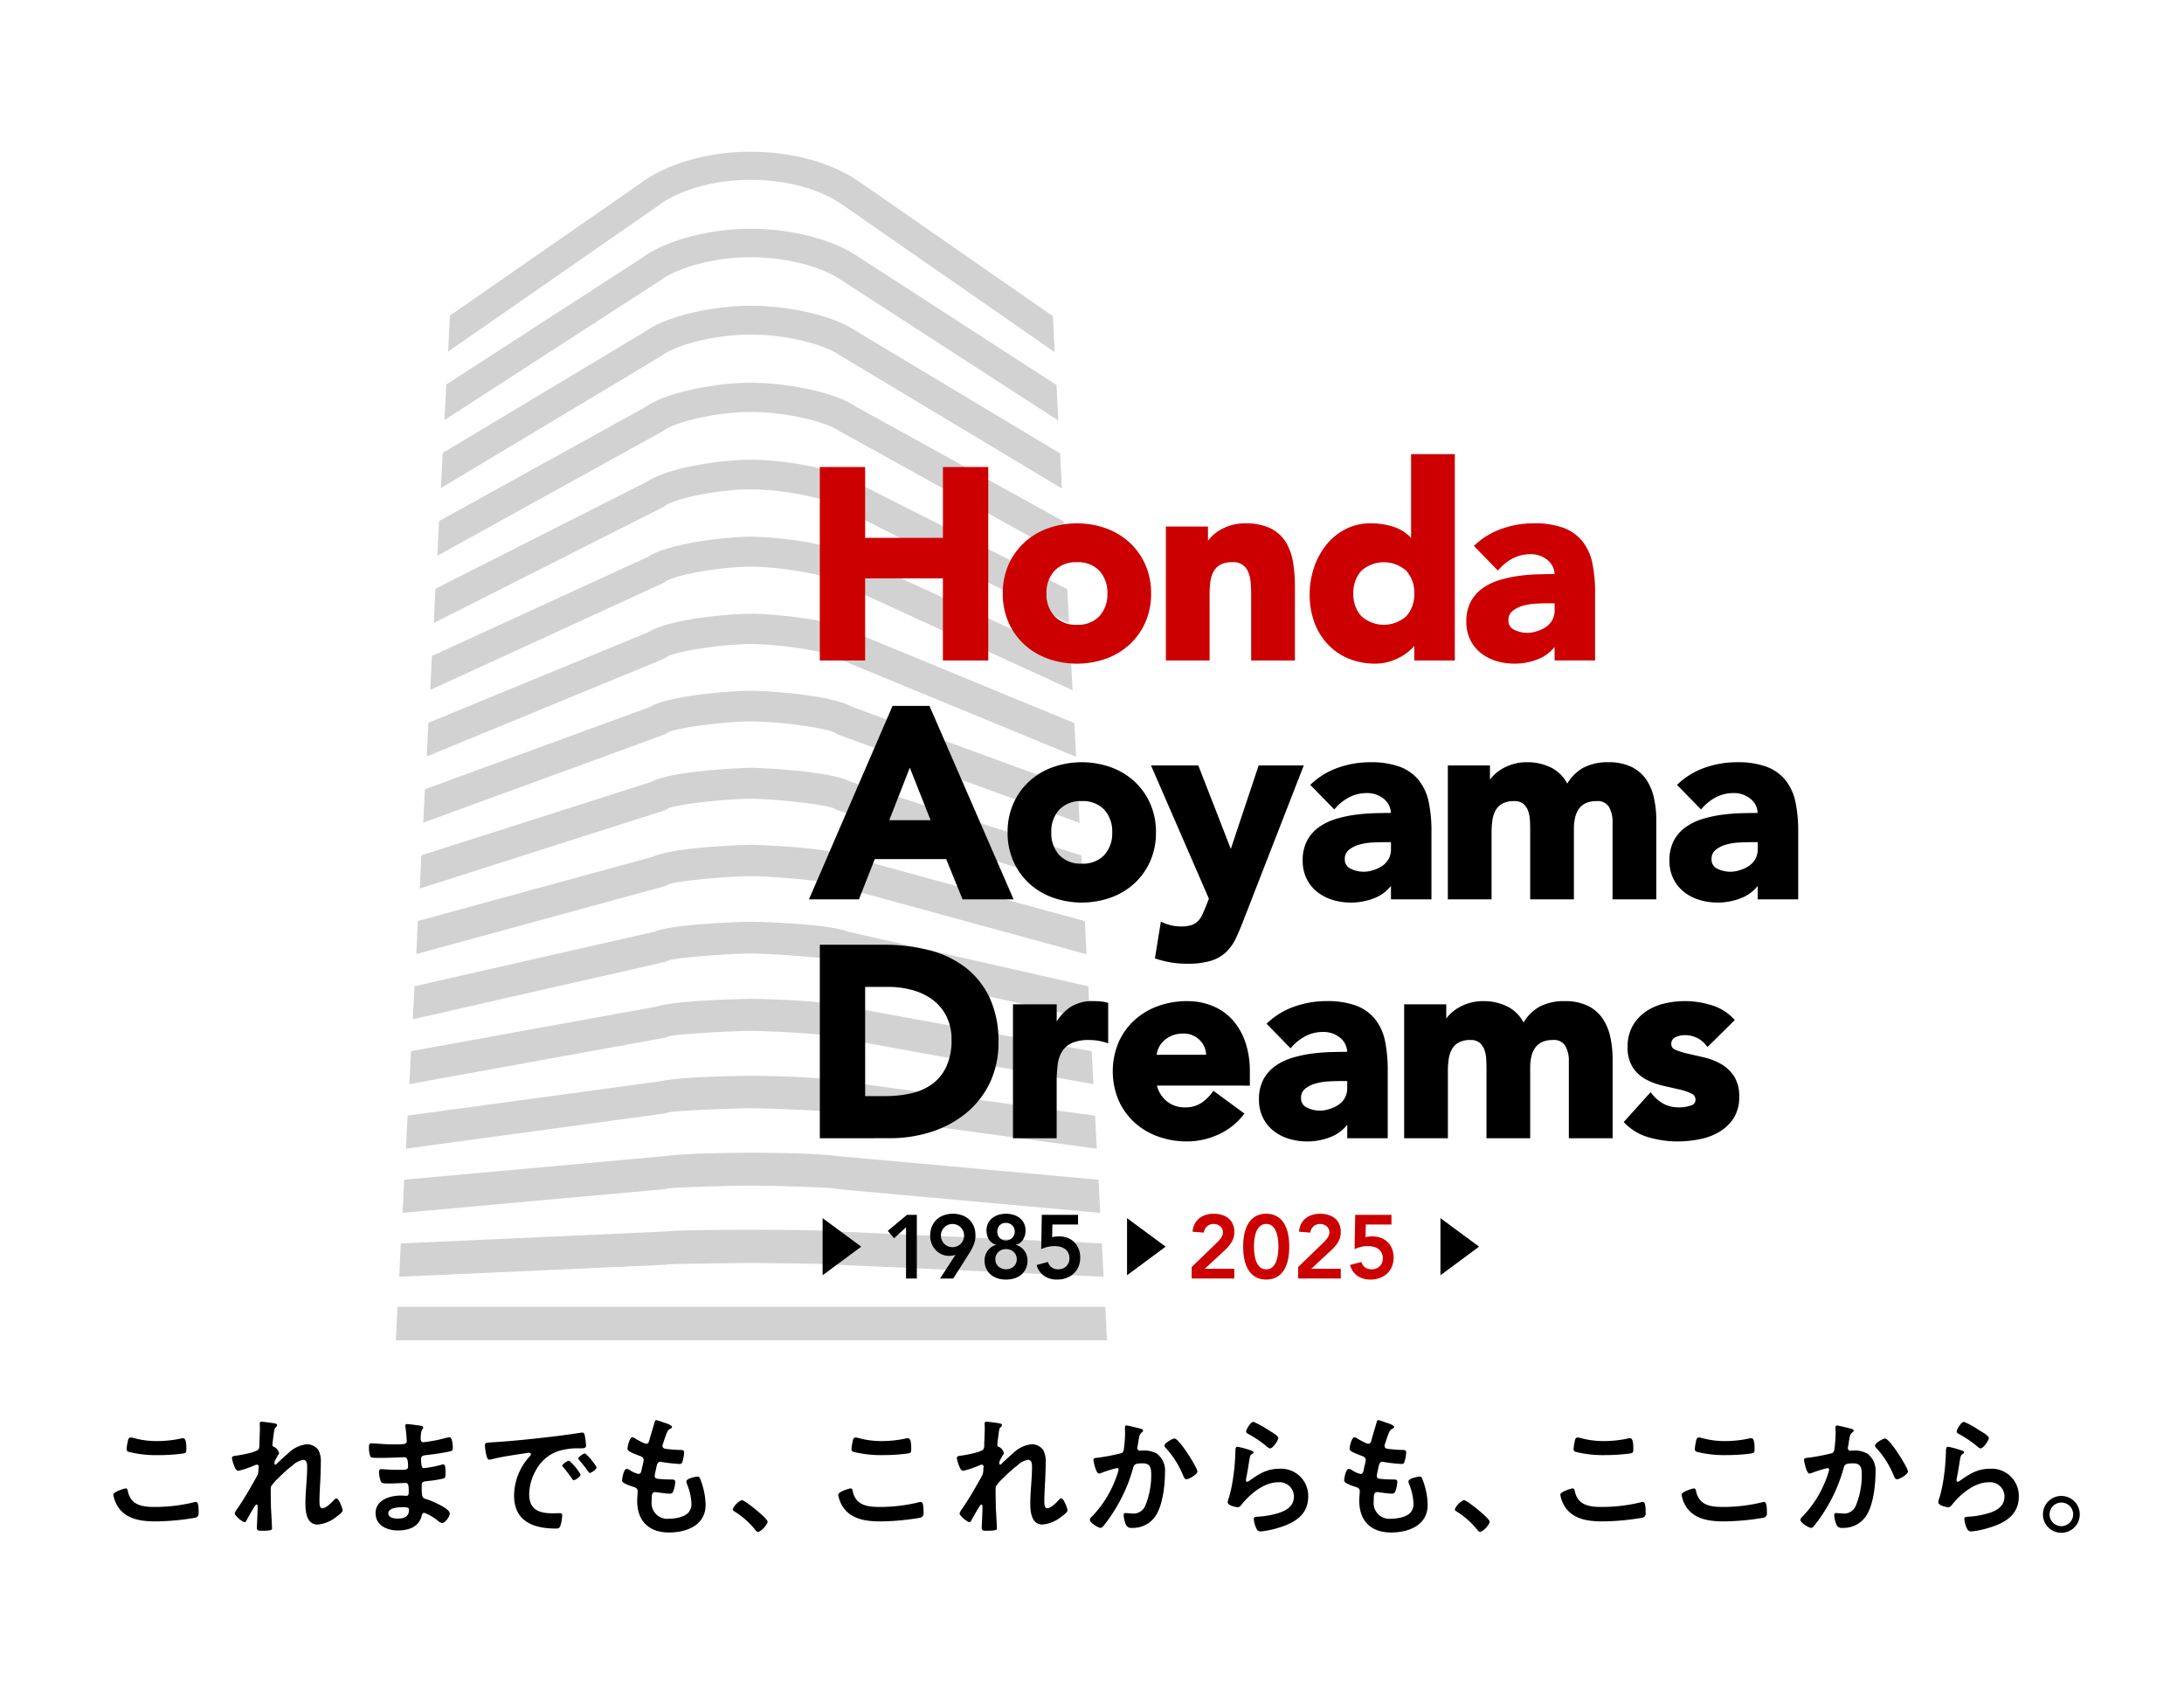<svg xmlns="http://www.w3.org/2000/svg" width="417.5" height="325.5" viewBox="0 0 417.5 325.5"><g transform="translate(1150.875 6915)"><rect width="417.5" height="325.5" transform="translate(-1150.875 -6915)" fill="#fff" opacity="0"/><path d="M0,227.172l.321-6.417h135.3l.32,6.417Zm84.657-14.44h0l-.217-.014a3.681,3.681,0,0,1-.4-.053c-1.911-.153-15.185-.28-16.141-.28-1.374,0-14.225.131-16.008.277-.058.012-.115.021-.172.03a2.958,2.958,0,0,1-.377.037l-50.7,2.288.318-6.368,50.623-2.284c1.706-.165,5.5-.327,16.312-.327,11.469,0,15.141.182,16.735.36l.342-.005,50,2.259.318,6.368Zm0-14.444c-.07-.007-.279-.035-.338-.045a3.608,3.608,0,0,1-.473-.108c-2-.271-13.822-.537-15.955-.537-2.083,0-13.937.272-15.834.536-.068.02-.134.04-.2.056a3.531,3.531,0,0,1-.532.09L1.291,202.8l.317-6.335,49.806-4.5c4.255-.6,13.576-.644,16.481-.644,3.034,0,12.946.053,17.022.712l.366,0,49.049,4.44.317,6.335Zm.009-14.452c-.081-.012-.277-.051-.377-.072a3.438,3.438,0,0,1-.536-.161c-2.023-.392-13.314-.793-15.865-.793-2.472,0-13.764.4-15.73.784-.045.019-.089.036-.132.052a3.428,3.428,0,0,1-.713.176L1.941,190.529l.315-6.313L50.5,177.663c4.413-.98,17.262-1.06,17.39-1.06s13.107.081,17.541,1.071l.158.017,48.094,6.539.315,6.313Zm.015-14.46c-.078-.014-.311-.07-.389-.091a3.548,3.548,0,0,1-.581-.212c-1.937-.495-12.9-1.049-15.826-1.049-2.91,0-13.775.548-15.7,1.039l-.01,0a3.256,3.256,0,0,1-.892.294L2.594,178.2l.315-6.3,46.981-8.524c4.087-1.276,17.866-1.481,18-1.481s13.834.2,18.048,1.47l47.094,8.553.315,6.3Zm.021-14.464c-.08-.017-.324-.092-.408-.116a3.353,3.353,0,0,1-.579-.247c-1.823-.6-12.41-1.31-15.833-1.31s-13.959.706-15.726,1.3l0,0a3.35,3.35,0,0,1-.9.349L3.25,165.8l.315-6.307,45.887-10.427c4.042-1.634,18.3-1.9,18.434-1.9s14.342.259,18.491,1.885l46,10.461.315,6.309Zm-32.677-.581-.067-.166-.177-.222Zm32.708-13.887c-.085-.023-.344-.113-.431-.147a2.326,2.326,0,0,1-.528-.257c-1.587-.689-11.977-1.59-15.891-1.59-4,0-14.2.884-15.785,1.586a3.218,3.218,0,0,1-.874.384L3.91,153.344l.316-6.325,44.89-12.262c4.051-1.95,18.629-2.3,18.77-2.3s14.666.352,18.825,2.291l45.005,12.3.316,6.324Zm.036-14.472c-.081-.025-.331-.126-.412-.158a2.96,2.96,0,0,1-.532-.286c-1.327-.752-11.472-1.864-15.945-1.864-4.668,0-14.463,1.07-15.89,1.882a2.906,2.906,0,0,1-.815.4L4.57,140.823l.319-6.352,43.94-14.029c4.2-2.29,18.914-2.705,19.054-2.705s14.784.413,19.1,2.688l44.071,14.081.317,6.353Zm.045-14.476c-.081-.031-.331-.14-.4-.175a3.219,3.219,0,0,1-.442-.251c-1.335-.9-10.809-2.194-16.09-2.194-5.128,0-14.672,1.288-15.956,2.153a3.045,3.045,0,0,1-.8.434L5.236,128.238l.319-6.392,43.012-15.721c3.9-2.329,16.31-3.107,19.314-3.107,2.981,0,15.343.772,19.342,3.083l43.161,15.787.32,6.391Zm.051-14.478c-.066-.027-.315-.149-.382-.184a2.836,2.836,0,0,1-.341-.2c-1.635-1.115-10.757-2.543-16.266-2.543-5.353,0-14.515,1.4-16.07,2.453a2.934,2.934,0,0,1-.744.439l-45.158,18.6.321-6.439L48.318,91.806c3.908-2.495,15.4-3.5,19.561-3.5,4.08,0,15.854,1.038,19.6,3.487L129.713,109.2l.322,6.438Zm-.285-14.663a2.726,2.726,0,0,1-.266-.162c-2.14-1.461-11.223-2.891-16.44-2.891-5.1,0-13.852,1.351-16.232,2.791a3,3,0,0,1-.652.4L6.577,102.866,6.9,96.372,48.075,77.49c3.885-2.6,14.776-3.905,19.8-3.905,4.666,0,15.588,1.164,19.773,3.853l41.39,18.99.324,6.491Zm.105-14.475c-.068-.04-.138-.083-.2-.129-2.551-1.741-11.268-3.236-16.611-3.236-5.164,0-13.6,1.391-16.388,3.119a3.044,3.044,0,0,1-.571.376L7.252,90.076l.329-6.558L47.9,63.126c4.1-2.778,14.235-4.258,19.971-4.258,5.716,0,15.845,1.476,20,4.248l40.488,20.467.328,6.557Zm0-14.548c-2.821-1.925-10.667-3.6-16.811-3.6-5.9,0-13.619,1.61-16.547,3.449a2.98,2.98,0,0,1-.5.347L7.933,77.218l.331-6.63L47.606,48.857c.05-.039.1-.076.154-.113,4.246-2.875,13.56-4.592,20.112-4.592,6.6,0,15.915,1.7,20.087,4.559l39.719,21.947.331,6.632Zm.165-14.444c-3.3-2.253-10.593-3.946-16.977-3.946-6.167,0-13.335,1.621-16.7,3.776a2.948,2.948,0,0,1-.436.32L8.616,64.288l.335-6.708L47.382,34.541q.116-.1.24-.184c5-3.381,14-4.923,20.249-4.923,6.287,0,15.317,1.543,20.28,4.932l38.841,23.291.335,6.712Zm.167-14.442c-3.759-2.567-10.651-4.291-17.149-4.291-6.314,0-13.1,1.658-16.886,4.126a2.114,2.114,0,0,1-.351.274L9.3,51.284l.339-6.791L47.167,20.221a3.067,3.067,0,0,1,.313-.247C52.2,16.781,60.2,14.718,67.867,14.718c7.716,0,15.745,2.079,20.46,5.3L126.3,44.583l.339,6.793ZM85.183,10C80.87,7.058,74.558,5.368,67.866,5.368c-6.535,0-12.751,1.625-17.056,4.46a1.827,1.827,0,0,1-.29.239L9.993,38.205l.343-6.881.143-.1L47,5.872a2.3,2.3,0,0,1,.343-.281C52.589,2.038,60.07,0,67.866,0c7.843,0,15.359,2.062,20.623,5.656l37.12,25.772.344,6.881Z" transform="translate(-1075.208 -6886)" fill="#d2d2d3"/><path d="M129.345,39.55a8.821,8.821,0,0,1-2.957-1.518,7.408,7.408,0,0,1-2.039-2.523,7.707,7.707,0,0,1-.753-3.482,8,8,0,0,1,.834-3.8,7.486,7.486,0,0,1,2.253-2.575,11.112,11.112,0,0,1,3.2-1.56,23.243,23.243,0,0,1,3.668-.807,35.093,35.093,0,0,1,3.78-.31c1.122-.031,2.173-.049,3.129-.051a3.582,3.582,0,0,0-1.331-2.668,4.966,4.966,0,0,0-3.25-1.129,7.259,7.259,0,0,0-3.312.758,9.178,9.178,0,0,0-2.7,2.1l-.238.267-4.59-4.705.249-.232a14.515,14.515,0,0,1,5.143-3.07,18.368,18.368,0,0,1,6.058-1.019,15.963,15.963,0,0,1,5.685.869,8.453,8.453,0,0,1,3.627,2.589,9.958,9.958,0,0,1,1.885,4.163,26.956,26.956,0,0,1,.52,5.583v13h-7.742v-2.57a7.509,7.509,0,0,1-3.055,2.288,12.094,12.094,0,0,1-4.613.9A11.956,11.956,0,0,1,129.345,39.55Zm7.4-10.961a10.816,10.816,0,0,0-2.438.423,5.275,5.275,0,0,0-1.931,1.012,2.147,2.147,0,0,0-.729,1.746,1.875,1.875,0,0,0,1.011,1.762,5.607,5.607,0,0,0,4.385.329,6.158,6.158,0,0,0,1.777-.826,3.905,3.905,0,0,0,1.206-1.325,3.825,3.825,0,0,0,.445-1.889V28.513H138.9C138.332,28.513,137.6,28.538,136.744,28.589ZM101.08,39.078a11.6,11.6,0,0,1-3.986-2.746,12.29,12.29,0,0,1-2.557-4.19,15.212,15.212,0,0,1-.892-5.295,16.089,16.089,0,0,1,.812-5.106,14.193,14.193,0,0,1,2.311-4.333,11.407,11.407,0,0,1,3.671-3.036,10.475,10.475,0,0,1,4.924-1.141,13.633,13.633,0,0,1,4.6.762,7.5,7.5,0,0,1,3.069,2.048V0h8.358V39.437h-7.744V36.654a10.071,10.071,0,0,1-.748.77,9.506,9.506,0,0,1-1.808,1.3,11.044,11.044,0,0,1-2.273.952,9.058,9.058,0,0,1-2.582.373A13.258,13.258,0,0,1,101.08,39.078ZM103.53,22.3A6.159,6.159,0,0,0,102,26.642a6.154,6.154,0,0,0,1.526,4.338,6.452,6.452,0,0,0,8.59,0,6.153,6.153,0,0,0,1.526-4.338,6.155,6.155,0,0,0-1.526-4.338,6.449,6.449,0,0,0-8.59,0Zm-59.9,16.8A13.409,13.409,0,0,1,39.11,36.4a12.754,12.754,0,0,1-3.028-4.238,13.444,13.444,0,0,1-1.106-5.52,13.454,13.454,0,0,1,1.106-5.521,12.782,12.782,0,0,1,3.028-4.238,13.4,13.4,0,0,1,4.522-2.708,16.634,16.634,0,0,1,11.048,0A13.408,13.408,0,0,1,59.2,16.883a12.791,12.791,0,0,1,3.028,4.238,13.443,13.443,0,0,1,1.106,5.521,13.432,13.432,0,0,1-1.106,5.52A12.763,12.763,0,0,1,59.2,36.4a13.41,13.41,0,0,1-4.522,2.709,16.649,16.649,0,0,1-11.048,0ZM44.861,22.3a6.157,6.157,0,0,0-1.526,4.339,6.153,6.153,0,0,0,1.526,4.338,5.586,5.586,0,0,0,4.295,1.637,5.587,5.587,0,0,0,4.295-1.637,6.154,6.154,0,0,0,1.527-4.338A6.157,6.157,0,0,0,53.451,22.3a5.59,5.59,0,0,0-4.295-1.637A5.588,5.588,0,0,0,44.861,22.3Zm37.6,17.134V26.9c0-.707-.026-1.451-.076-2.209a6.75,6.75,0,0,0-.438-2.028,2.983,2.983,0,0,0-3.154-2,4.456,4.456,0,0,0-2.243.493,3.364,3.364,0,0,0-1.285,1.308,5.579,5.579,0,0,0-.6,1.913,17.262,17.262,0,0,0-.151,2.314V39.437H66.157V13.847h8.05v2.718a7.652,7.652,0,0,1,2.212-2,9.45,9.45,0,0,1,2.18-.957,9.131,9.131,0,0,1,2.661-.374,10.97,10.97,0,0,1,4.867.933,7.19,7.19,0,0,1,2.928,2.607,10.448,10.448,0,0,1,1.406,3.866,29.039,29.039,0,0,1,.364,4.722V39.437Zm-58.926,0V23.744H8.666V39.436H0V2.462H8.666V16H23.54V2.462h8.665V39.436Z" transform="translate(-994.16 -6828.209)" fill="#c00"/><path d="M160.63,82.491a10.238,10.238,0,0,1-4.662-2.729l-.217-.224,5.135-5.7.246.3a7.447,7.447,0,0,0,2.282,1.941,6.126,6.126,0,0,0,2.9.653,6.839,6.839,0,0,0,2.3-.365,1.1,1.1,0,0,0,.856-1.1,1.232,1.232,0,0,0-.768-1.166,10.251,10.251,0,0,0-2.333-.792q-1.461-.332-3.129-.717a13.313,13.313,0,0,1-3.208-1.184,6.9,6.9,0,0,1-2.532-2.288,7,7,0,0,1-1.005-3.956,7.967,7.967,0,0,1,.94-3.957,8.266,8.266,0,0,1,2.458-2.725,10.613,10.613,0,0,1,3.469-1.563,17.037,17.037,0,0,1,8.995.233,9.608,9.608,0,0,1,4.407,2.656l.222.236L171.769,65.2l-.23-.287a5.088,5.088,0,0,0-4.2-1.979,3.883,3.883,0,0,0-1.75.428,1.3,1.3,0,0,0-.739,1.291,1.1,1.1,0,0,0,.755,1.058,12.279,12.279,0,0,0,2.346.748l3.129.718a12.147,12.147,0,0,1,3.216,1.238,7.38,7.38,0,0,1,2.524,2.336,7.009,7.009,0,0,1,1.005,3.955,7.339,7.339,0,0,1-1.107,4.16,8.441,8.441,0,0,1-2.8,2.616,12,12,0,0,1-3.8,1.373,22.483,22.483,0,0,1-4.113.391A20.013,20.013,0,0,1,160.63,82.491Zm-93.9-.187A13.4,13.4,0,0,1,62.207,79.6a12.748,12.748,0,0,1-3.027-4.237,14.328,14.328,0,0,1,0-11.04,12.761,12.761,0,0,1,3.027-4.238,13.421,13.421,0,0,1,4.522-2.709,16.105,16.105,0,0,1,5.524-.943,12.7,12.7,0,0,1,4.977.949A10.5,10.5,0,0,1,81.042,60.1a12.474,12.474,0,0,1,2.4,4.242,17.064,17.064,0,0,1,.838,5.492v2.743H66.52a5.669,5.669,0,0,0,1.8,2.927,5.351,5.351,0,0,0,3.579,1.229,5.472,5.472,0,0,0,3.024-.793,8.311,8.311,0,0,0,2.194-2.1l.2-.269,5.931,4.35-.212.27a12.648,12.648,0,0,1-4.791,3.74,14.391,14.391,0,0,1-5.985,1.312A16.113,16.113,0,0,1,66.729,82.3Zm2.679-19.289a5.322,5.322,0,0,0-1.57.989,4.305,4.305,0,0,0-1,1.381,4.557,4.557,0,0,0-.373,1.3H75.92a4.068,4.068,0,0,0-1.188-2.77,4.2,4.2,0,0,0-3.2-1.283A5.484,5.484,0,0,0,69.408,63.015ZM91.774,82.746a8.831,8.831,0,0,1-2.956-1.519,7.413,7.413,0,0,1-2.04-2.523,7.7,7.7,0,0,1-.753-3.482,7.99,7.99,0,0,1,.834-3.8,7.455,7.455,0,0,1,2.254-2.575,11.08,11.08,0,0,1,3.2-1.561,23.143,23.143,0,0,1,3.668-.806,34.832,34.832,0,0,1,3.78-.311c1.121-.031,2.173-.048,3.128-.051a3.58,3.58,0,0,0-1.331-2.668,4.971,4.971,0,0,0-3.25-1.129A7.241,7.241,0,0,0,95,63.081a9.224,9.224,0,0,0-2.7,2.1l-.237.267-4.591-4.7.25-.232a14.514,14.514,0,0,1,5.143-3.071,18.372,18.372,0,0,1,6.059-1.018,15.961,15.961,0,0,1,5.684.868,8.458,8.458,0,0,1,3.627,2.591,9.955,9.955,0,0,1,1.885,4.162,26.9,26.9,0,0,1,.52,5.584v13H102.9v-2.57a7.507,7.507,0,0,1-3.055,2.289,12.115,12.115,0,0,1-4.613.9A11.954,11.954,0,0,1,91.774,82.746Zm7.4-10.962a10.884,10.884,0,0,0-2.438.423A5.284,5.284,0,0,0,94.8,73.22a2.143,2.143,0,0,0-.729,1.746,1.871,1.871,0,0,0,1.011,1.761,5.6,5.6,0,0,0,4.384.33,6.213,6.213,0,0,0,1.777-.827,3.92,3.92,0,0,0,1.206-1.324,3.842,3.842,0,0,0,.445-1.889V71.708h-1.565C100.76,71.708,100.033,71.735,99.172,71.784Zm46.086,10.849V67.786a5.485,5.485,0,0,0-.7-2.831,2.485,2.485,0,0,0-2.354-1.093,4.791,4.791,0,0,0-2.086.4,3.349,3.349,0,0,0-1.308,1.1,4.7,4.7,0,0,0-.718,1.677,9.466,9.466,0,0,0-.222,2.081V82.633h-8.358V69.119c0-.439-.018-.981-.05-1.624a6.3,6.3,0,0,0-.341-1.752,3.223,3.223,0,0,0-.907-1.35,2.659,2.659,0,0,0-1.8-.531,4.453,4.453,0,0,0-2.244.493,3.364,3.364,0,0,0-1.286,1.307,5.6,5.6,0,0,0-.6,1.912,17.3,17.3,0,0,0-.15,2.316V82.633h-8.358V57.042h8.05V59.76a7.638,7.638,0,0,1,2.212-2,9.53,9.53,0,0,1,2.18-.958,9.193,9.193,0,0,1,2.661-.373,10.117,10.117,0,0,1,4.8,1.116,7.016,7.016,0,0,1,2.922,2.975,8.307,8.307,0,0,1,3.046-3.025,10.089,10.089,0,0,1,4.825-1.066,9.9,9.9,0,0,1,4.379.88,7.28,7.28,0,0,1,2.845,2.418,10.128,10.128,0,0,1,1.486,3.552,20.03,20.03,0,0,1,.444,4.3V82.633ZM39,82.633V57.042h8.357v3.28a9.139,9.139,0,0,1,2.507-2.684A7.753,7.753,0,0,1,54.3,56.427c.445,0,.9.017,1.36.052a7.013,7.013,0,0,1,1.292.216l.245.067v7.731l-.431-.134a11.514,11.514,0,0,0-1.57-.374,10.289,10.289,0,0,0-1.614-.124,7.885,7.885,0,0,0-3.344.583A4.332,4.332,0,0,0,48.4,66.039a6.211,6.211,0,0,0-.848,2.508,25.176,25.176,0,0,0-.2,3.342V82.633Zm-36.924,0V45.656H14.4a34.72,34.72,0,0,1,8.364.986,19.377,19.377,0,0,1,6.965,3.209,15.86,15.86,0,0,1,4.74,5.786,19.416,19.416,0,0,1,1.753,8.609,17.678,17.678,0,0,1-1.7,7.917,17.127,17.127,0,0,1-4.576,5.753,20.272,20.272,0,0,1-6.622,3.52,25.732,25.732,0,0,1-7.845,1.194Zm8.666-8.05h3.821a22.121,22.121,0,0,0,5.078-.555,10.728,10.728,0,0,0,4.005-1.813A8.69,8.69,0,0,0,26.283,68.9a11.9,11.9,0,0,0,.969-5.064,9.865,9.865,0,0,0-.964-4.491,8.992,8.992,0,0,0-2.6-3.142,11.533,11.533,0,0,0-3.863-1.868,17.439,17.439,0,0,0-4.706-.628H10.737ZM66.4,48.344l-.268-.089,1.14-7.012.393.174a8.52,8.52,0,0,0,3.456.741,6.315,6.315,0,0,0,1.994-.264,3.178,3.178,0,0,0,1.231-.742,4.235,4.235,0,0,0,.833-1.213c.233-.5.489-1.1.761-1.778l.513-1.306L65.386,11.385h9.043l6.215,15.959,5.319-15.959h8.625L83.128,40.814c-.513,1.333-1.015,2.53-1.5,3.56a8.878,8.878,0,0,1-1.892,2.688,7.484,7.484,0,0,1-2.924,1.668,15.554,15.554,0,0,1-4.563.553A18.462,18.462,0,0,1,66.4,48.344Zm-19.778-11.7A13.408,13.408,0,0,1,42.1,33.939,12.739,12.739,0,0,1,39.077,29.7a13.429,13.429,0,0,1-1.106-5.52,13.437,13.437,0,0,1,1.106-5.521A12.767,12.767,0,0,1,42.1,14.423a13.4,13.4,0,0,1,4.522-2.708,16.631,16.631,0,0,1,11.048,0A13.4,13.4,0,0,1,62.2,14.423a12.8,12.8,0,0,1,3.028,4.238,13.443,13.443,0,0,1,1.106,5.521,13.435,13.435,0,0,1-1.106,5.52A12.776,12.776,0,0,1,62.2,33.939a13.419,13.419,0,0,1-4.522,2.709,16.646,16.646,0,0,1-11.048,0Zm1.229-16.806a6.16,6.16,0,0,0-1.526,4.339,6.157,6.157,0,0,0,1.526,4.338,5.588,5.588,0,0,0,4.295,1.637,5.589,5.589,0,0,0,4.3-1.637,6.157,6.157,0,0,0,1.526-4.338,6.161,6.161,0,0,0-1.526-4.339,5.592,5.592,0,0,0-4.3-1.637A5.591,5.591,0,0,0,47.855,19.842ZM170.24,37.09a8.875,8.875,0,0,1-2.957-1.518,7.43,7.43,0,0,1-2.04-2.525,7.712,7.712,0,0,1-.752-3.481,8,8,0,0,1,.833-3.8,7.467,7.467,0,0,1,2.255-2.575,11.1,11.1,0,0,1,3.2-1.562,23.434,23.434,0,0,1,3.669-.806,35.037,35.037,0,0,1,3.78-.31c1.12-.031,2.172-.049,3.128-.052a3.573,3.573,0,0,0-1.331-2.667,4.967,4.967,0,0,0-3.25-1.129,7.254,7.254,0,0,0-3.311.757,9.227,9.227,0,0,0-2.7,2.105l-.238.267-4.591-4.7.25-.232a14.5,14.5,0,0,1,5.144-3.071,18.368,18.368,0,0,1,6.059-1.018,15.935,15.935,0,0,1,5.684.868A8.453,8.453,0,0,1,186.7,14.23a9.955,9.955,0,0,1,1.886,4.163,26.957,26.957,0,0,1,.52,5.584v13h-7.743v-2.57a7.5,7.5,0,0,1-3.055,2.289,12.263,12.263,0,0,1-8.068.4Zm7.4-10.962a10.867,10.867,0,0,0-2.438.423,5.294,5.294,0,0,0-1.931,1.012,2.149,2.149,0,0,0-.729,1.747,1.875,1.875,0,0,0,1.011,1.762,5.611,5.611,0,0,0,4.385.329,6.208,6.208,0,0,0,1.777-.827,3.918,3.918,0,0,0,1.206-1.324,3.832,3.832,0,0,0,.445-1.889V26.051H179.8C179.226,26.051,178.5,26.078,177.638,26.128ZM100.133,37.09a8.883,8.883,0,0,1-2.957-1.518,7.417,7.417,0,0,1-2.039-2.525,7.7,7.7,0,0,1-.753-3.481,7.99,7.99,0,0,1,.834-3.8,7.455,7.455,0,0,1,2.254-2.575,11.11,11.11,0,0,1,3.2-1.562,23.434,23.434,0,0,1,3.669-.806,35.056,35.056,0,0,1,3.78-.31c1.121-.031,2.172-.049,3.128-.052a3.579,3.579,0,0,0-1.331-2.667,4.969,4.969,0,0,0-3.25-1.129,7.252,7.252,0,0,0-3.311.757,9.242,9.242,0,0,0-2.7,2.105l-.237.267-4.591-4.7.249-.232a14.5,14.5,0,0,1,5.143-3.071,18.368,18.368,0,0,1,6.059-1.018,15.94,15.94,0,0,1,5.684.868,8.458,8.458,0,0,1,3.627,2.591,9.955,9.955,0,0,1,1.886,4.163,26.9,26.9,0,0,1,.52,5.584v13h-7.742v-2.57a7.5,7.5,0,0,1-3.056,2.289,12.263,12.263,0,0,1-8.068.4Zm7.4-10.962a10.866,10.866,0,0,0-2.438.423,5.294,5.294,0,0,0-1.931,1.012,2.149,2.149,0,0,0-.729,1.747,1.874,1.874,0,0,0,1.012,1.762,5.609,5.609,0,0,0,4.384.329,6.208,6.208,0,0,0,1.777-.827,3.918,3.918,0,0,0,1.206-1.324,3.832,3.832,0,0,0,.446-1.889V26.051h-1.565C109.119,26.051,108.392,26.078,107.531,26.128ZM29.361,36.977l-3.128-7.693H12.58L9.554,36.977H0L15.981,0h7.052L39.118,36.977ZM15.353,21.848h7.9L19.278,11.807ZM153.617,36.976V22.129a5.485,5.485,0,0,0-.7-2.831,2.485,2.485,0,0,0-2.355-1.093,4.79,4.79,0,0,0-2.085.4,3.353,3.353,0,0,0-1.31,1.1,4.7,4.7,0,0,0-.716,1.677,9.459,9.459,0,0,0-.223,2.081V36.976h-8.357V23.462c0-.439-.018-.981-.05-1.624a6.313,6.313,0,0,0-.341-1.753,3.226,3.226,0,0,0-.907-1.349,2.661,2.661,0,0,0-1.805-.531,4.447,4.447,0,0,0-2.243.492,3.372,3.372,0,0,0-1.286,1.308,5.541,5.541,0,0,0-.6,1.912,17.293,17.293,0,0,0-.151,2.315V36.976h-8.357V11.385h8.05V14.1a7.691,7.691,0,0,1,.553-.662,7.829,7.829,0,0,1,1.66-1.339,9.491,9.491,0,0,1,2.18-.958,9.193,9.193,0,0,1,2.661-.373,10.107,10.107,0,0,1,4.8,1.116,7.031,7.031,0,0,1,2.922,2.975A8.317,8.317,0,0,1,148,11.835a10.085,10.085,0,0,1,4.825-1.065,9.894,9.894,0,0,1,4.378.88,7.275,7.275,0,0,1,2.846,2.418,10.121,10.121,0,0,1,1.486,3.552,20.029,20.029,0,0,1,.444,4.3V36.976Z" transform="translate(-996.231 -6780.091)"/><path d="M119.379,257.4l7.381,5.444-7.381,5.467Z" transform="translate(-1113 -6939.58)"/><path d="M29.9,11.894a3.721,3.721,0,0,1-1.452-2.1l2.165-.584a2.025,2.025,0,0,0,.706,1.031,2.074,2.074,0,0,0,1.289.378,2.281,2.281,0,0,0,.85-.155,1.974,1.974,0,0,0,.671-.438,2.015,2.015,0,0,0,.439-.661,2.169,2.169,0,0,0,.154-.825,2.323,2.323,0,0,0-.232-1.082,2.036,2.036,0,0,0-.627-.732,2.621,2.621,0,0,0-.911-.411,4.427,4.427,0,0,0-1.083-.13,5.858,5.858,0,0,0-1.332.154,5.591,5.591,0,0,0-1.211.43L29.442.207h6.926V2.063h-4.9l-.052,2.423a2.572,2.572,0,0,1,.611-.12c.246-.023.478-.034.695-.034a4.6,4.6,0,0,1,1.642.283,3.6,3.6,0,0,1,1.28.815A3.85,3.85,0,0,1,36.48,6.7a4.4,4.4,0,0,1,.3,1.668,4.434,4.434,0,0,1-.335,1.761,3.781,3.781,0,0,1-.929,1.324,4.131,4.131,0,0,1-1.4.832,5.055,5.055,0,0,1-1.736.293A4.353,4.353,0,0,1,29.9,11.894Zm-8.9.455a3.673,3.673,0,0,1-1.3-.7,3.4,3.4,0,0,1-.877-1.143,3.623,3.623,0,0,1-.327-1.589,3.11,3.11,0,0,1,.671-1.951,3.062,3.062,0,0,1,.713-.652,2.353,2.353,0,0,1,.834-.353V5.929a2.326,2.326,0,0,1-1.384-1.014A3.2,3.2,0,0,1,18.871,3.2a3.048,3.048,0,0,1,.293-1.366,2.889,2.889,0,0,1,.8-1A3.652,3.652,0,0,1,21.149.215a5.009,5.009,0,0,1,2.9,0A3.652,3.652,0,0,1,25.24.833a2.9,2.9,0,0,1,.8,1A3.048,3.048,0,0,1,26.331,3.2a3.2,3.2,0,0,1-.456,1.719,2.327,2.327,0,0,1-1.383,1.014v.034a2.356,2.356,0,0,1,.833.353,3.072,3.072,0,0,1,1.2,1.537,3.108,3.108,0,0,1,.181,1.066,3.623,3.623,0,0,1-.327,1.589,3.407,3.407,0,0,1-.877,1.143,3.653,3.653,0,0,1-1.307.7,5.666,5.666,0,0,1-3.2,0Zm.816-5.457a1.879,1.879,0,0,0-.653.394,1.989,1.989,0,0,0-.438.61,1.8,1.8,0,0,0-.163.765,1.856,1.856,0,0,0,.576,1.418,2.266,2.266,0,0,0,2.939,0,1.86,1.86,0,0,0,.576-1.418,1.8,1.8,0,0,0-.163-.765,1.974,1.974,0,0,0-.438-.61,1.9,1.9,0,0,0-.653-.394,2.324,2.324,0,0,0-1.581,0Zm-.438-4.658A1.677,1.677,0,0,0,20.934,3.4a1.736,1.736,0,0,0,.447,1.212A1.57,1.57,0,0,0,22.6,5.1a1.628,1.628,0,0,0,.644-.129,1.7,1.7,0,0,0,.532-.36,1.656,1.656,0,0,0,.361-.543,1.714,1.714,0,0,0,.13-.67A1.628,1.628,0,0,0,22.6,1.753,1.576,1.576,0,0,0,21.372,2.234ZM10,12.375l2.921-4.5-.033-.033a1.655,1.655,0,0,1-.509.154,3.828,3.828,0,0,1-.626.052,3.476,3.476,0,0,1-1.479-.31,3.626,3.626,0,0,1-1.16-.842,3.782,3.782,0,0,1-.756-1.237A4.2,4.2,0,0,1,8.1,4.16a4.374,4.374,0,0,1,.327-1.719,3.81,3.81,0,0,1,.9-1.315A4,4,0,0,1,10.7.292,5.023,5.023,0,0,1,12.426,0a5.188,5.188,0,0,1,1.745.283,3.946,3.946,0,0,1,1.375.816,3.672,3.672,0,0,1,.893,1.306,4.541,4.541,0,0,1,.319,1.736,4.6,4.6,0,0,1-.319,1.745,10.8,10.8,0,0,1-.816,1.59l-3.11,4.9Zm1.5-10.243a2.193,2.193,0,0,0-.7.472,2.232,2.232,0,0,0-.473.7,2.289,2.289,0,0,0,0,1.736,2.236,2.236,0,0,0,.473.706,2.207,2.207,0,0,0,.7.472,2.278,2.278,0,0,0,1.736,0,2.2,2.2,0,0,0,.7-.472,2.236,2.236,0,0,0,.473-.706,2.278,2.278,0,0,0,0-1.736,2.232,2.232,0,0,0-.473-.7,2.253,2.253,0,0,0-2.44-.472ZM3.489,12.375v-9.8L1.2,4.692,0,3.266,3.678.206H5.551V12.375Z" transform="translate(-981.161 -6683.025)"/><path d="M177.574,257.4l7.381,5.444-7.381,5.467Z" transform="translate(-1113 -6939.58)"/><path d="M31.718,11.894a3.725,3.725,0,0,1-1.452-2.1l2.164-.584a2.025,2.025,0,0,0,.706,1.031,2.074,2.074,0,0,0,1.289.378,2.289,2.289,0,0,0,.851-.155,1.979,1.979,0,0,0,.67-.438,2.015,2.015,0,0,0,.439-.661,2.169,2.169,0,0,0,.154-.825,2.323,2.323,0,0,0-.232-1.082,2.036,2.036,0,0,0-.627-.732,2.621,2.621,0,0,0-.911-.411,4.427,4.427,0,0,0-1.083-.13,5.858,5.858,0,0,0-1.332.154,5.591,5.591,0,0,0-1.211.43L31.263.207h6.926V2.063h-4.9l-.052,2.423a2.572,2.572,0,0,1,.611-.12c.246-.023.478-.034.695-.034a4.6,4.6,0,0,1,1.643.283,3.6,3.6,0,0,1,1.28.815A3.849,3.849,0,0,1,38.3,6.7a4.4,4.4,0,0,1,.3,1.668,4.434,4.434,0,0,1-.335,1.761,3.781,3.781,0,0,1-.929,1.324,4.131,4.131,0,0,1-1.4.832,5.055,5.055,0,0,1-1.736.293A4.353,4.353,0,0,1,31.718,11.894Zm-18.269.618a3.756,3.756,0,0,1-.945-.284,3.66,3.66,0,0,1-.962-.635,4.071,4.071,0,0,1-.851-1.117,6.754,6.754,0,0,1-.61-1.719A11.289,11.289,0,0,1,9.849,6.29a11.3,11.3,0,0,1,.232-2.466,6.729,6.729,0,0,1,.61-1.719A4.071,4.071,0,0,1,11.542.988,3.687,3.687,0,0,1,12.5.352a3.752,3.752,0,0,1,.945-.284,4.708,4.708,0,0,1,1.6,0,3.674,3.674,0,0,1,1.908.92,4.1,4.1,0,0,1,.85,1.117,6.7,6.7,0,0,1,.61,1.719,11.3,11.3,0,0,1,.232,2.466,11.289,11.289,0,0,1-.232,2.466,6.719,6.719,0,0,1-.61,1.719,4.1,4.1,0,0,1-.85,1.117,3.678,3.678,0,0,1-.963.635,3.734,3.734,0,0,1-.945.284,4.709,4.709,0,0,1-1.6,0ZM13.011,2.423a3.034,3.034,0,0,0-.706,1.134,6.06,6.06,0,0,0-.317,1.418,12.815,12.815,0,0,0-.078,1.315,12.815,12.815,0,0,0,.078,1.315,6.052,6.052,0,0,0,.317,1.418,3.019,3.019,0,0,0,.706,1.134,1.672,1.672,0,0,0,1.238.464,1.673,1.673,0,0,0,1.238-.464,3.018,3.018,0,0,0,.7-1.134,6.008,6.008,0,0,0,.318-1.418,13.051,13.051,0,0,0,.077-1.315,13.051,13.051,0,0,0-.077-1.315,6.016,6.016,0,0,0-.318-1.418,3.032,3.032,0,0,0-.7-1.134,1.677,1.677,0,0,0-1.238-.464A1.676,1.676,0,0,0,13.011,2.423Zm7.339,9.952V10.192L25.076,5.62c.139-.137.281-.283.43-.437a4.058,4.058,0,0,0,.4-.49,3.037,3.037,0,0,0,.3-.541,1.506,1.506,0,0,0,.121-.593,1.485,1.485,0,0,0-.147-.671,1.584,1.584,0,0,0-.387-.5,1.737,1.737,0,0,0-.558-.318,2.052,2.052,0,0,0-.679-.112,1.837,1.837,0,0,0-1.272.447,1.9,1.9,0,0,0-.6,1.2l-2.165-.172a3.842,3.842,0,0,1,.4-1.486A3.314,3.314,0,0,1,21.794.877,3.745,3.745,0,0,1,23.031.223,5.053,5.053,0,0,1,24.561,0,5.317,5.317,0,0,1,26.1.215a3.72,3.72,0,0,1,1.246.635,2.963,2.963,0,0,1,.842,1.075,3.528,3.528,0,0,1,.309,1.53,3.645,3.645,0,0,1-.524,1.984,7.787,7.787,0,0,1-1.349,1.59l-3.764,3.487H28.5v1.858ZM0,12.375V10.192L4.726,5.62q.207-.205.43-.437a4.235,4.235,0,0,0,.4-.49,3.037,3.037,0,0,0,.3-.541,1.506,1.506,0,0,0,.121-.593,1.485,1.485,0,0,0-.147-.671,1.6,1.6,0,0,0-.387-.5,1.737,1.737,0,0,0-.558-.318,2.052,2.052,0,0,0-.679-.112,1.835,1.835,0,0,0-1.272.447,1.9,1.9,0,0,0-.6,1.2L.172,3.437a3.842,3.842,0,0,1,.4-1.486A3.323,3.323,0,0,1,1.444.877,3.759,3.759,0,0,1,2.681.223,5.053,5.053,0,0,1,4.211,0,5.317,5.317,0,0,1,5.749.215,3.72,3.72,0,0,1,6.995.851a2.963,2.963,0,0,1,.842,1.075,3.528,3.528,0,0,1,.309,1.53A3.645,3.645,0,0,1,7.622,5.44,7.787,7.787,0,0,1,6.273,7.03L2.509,10.517H8.146v1.858Z" transform="translate(-923.07 -6683.025)" fill="#c00"/><path d="M237.487,257.4l7.381,5.444-7.381,5.467Z" transform="translate(-1113 -6939.58)"/><path d="M368.865,18.009a3.521,3.521,0,1,1,3.521,3.521A3.514,3.514,0,0,1,368.865,18.009Zm1.267,0a2.254,2.254,0,1,0,4.508,0,2.228,2.228,0,0,0-2.254-2.254A2.259,2.259,0,0,0,370.133,18.009ZM238.174,15.425c0-.633.1-1.6.1-1.849,0-.557-.431-.709-1.013-.887a8.45,8.45,0,0,1-1.495-.608c-.278-.152-.481-.279-.481-.608,0-.152.253-2.153.886-2.153a1.393,1.393,0,0,1,.634.253,4.6,4.6,0,0,0,1.621.709c.431,0,.506-.355.659-1.089.05-.279.151-.607.228-.987a5.39,5.39,0,0,0,.1-.557c0-.557-.456-.709-.81-.836-1.773-.684-2.28-.912-2.28-1.368,0-.431.405-2.179.937-2.179a1.377,1.377,0,0,1,.583.279,15.759,15.759,0,0,0,1.723.887.766.766,0,0,0,.329.076c.406,0,.507-.329.583-.608.227-.861.785-2.659.987-3.394.076-.279.127-.507.38-.507a9.59,9.59,0,0,1,1.267.405c.431.152,1.722.507,1.722.912,0,.127-.1.2-.227.279-.355.177-.532.2-.887,1.114-.228.609-.431,1.241-.633,1.849a.885.885,0,0,0-.077.355c0,.431.33.532.685.583.861.1,1.722.177,2.584.2.481,0,.861-.025.861.481a7.454,7.454,0,0,1-.278,1.646c-.1.355-.2.557-.558.557A31.661,31.661,0,0,1,242.861,8a.757.757,0,0,0-.228-.05c-.405,0-.583.279-.685.607-.075.3-.43,1.9-.43,2.1,0,.532.532.557.887.583.76.076,1.52.1,2.28.1.683,0,.759.177.759.431a5.6,5.6,0,0,1-.329,1.7c-.126.379-.279.582-.709.582-.583,0-1.773-.177-2.381-.253a2.457,2.457,0,0,0-.4-.051c-.685,0-.685.633-.685,1.722a3.012,3.012,0,0,0,3.369,3.369c1.14,0,2.888-.3,3.673-1.191a2.552,2.552,0,0,0,.557-1.8,10.929,10.929,0,0,0-.861-3.673,1.333,1.333,0,0,1-.1-.456c0-.608,1.874-.937,2.152-.937.405,0,.482.405.685.963a13.885,13.885,0,0,1,.835,4.432c0,3.926-3.622,5.294-6.99,5.294C240.429,21.479,238.174,19.276,238.174,15.425Zm-138.036,0c0-.633.1-1.6.1-1.849,0-.557-.431-.709-1.013-.887a8.425,8.425,0,0,1-1.494-.608c-.279-.152-.481-.279-.481-.608,0-.152.253-2.153.886-2.153a1.391,1.391,0,0,1,.633.253,4.6,4.6,0,0,0,1.621.709c.431,0,.507-.355.659-1.089.051-.279.152-.607.228-.987a5.241,5.241,0,0,0,.1-.557c0-.557-.456-.709-.811-.836C98.8,6.13,98.29,5.9,98.29,5.446c0-.431.4-2.179.937-2.179a1.373,1.373,0,0,1,.583.279,15.819,15.819,0,0,0,1.723.887.771.771,0,0,0,.329.076c.405,0,.507-.329.583-.608.228-.861.785-2.659.988-3.394.076-.279.127-.507.379-.507a9.56,9.56,0,0,1,1.267.405c.431.152,1.723.507,1.723.912,0,.127-.1.2-.228.279-.355.177-.532.2-.886,1.114-.229.609-.431,1.241-.633,1.849a.884.884,0,0,0-.077.355c0,.431.329.532.684.583.861.1,1.723.177,2.584.2.481,0,.861-.025.861.481a7.455,7.455,0,0,1-.279,1.646c-.1.355-.2.557-.557.557A31.673,31.673,0,0,1,104.825,8a.753.753,0,0,0-.227-.05c-.406,0-.583.279-.685.607-.075.3-.43,1.9-.43,2.1,0,.532.532.557.886.583.761.076,1.52.1,2.28.1.684,0,.76.177.76.431a5.6,5.6,0,0,1-.329,1.7c-.127.379-.279.582-.709.582-.583,0-1.773-.177-2.381-.253a2.441,2.441,0,0,0-.4-.051c-.684,0-.684.633-.684,1.722a3.012,3.012,0,0,0,3.369,3.369c1.14,0,2.888-.3,3.673-1.191a2.549,2.549,0,0,0,.557-1.8,10.944,10.944,0,0,0-.861-3.673,1.319,1.319,0,0,1-.1-.456c0-.608,1.874-.937,2.153-.937.405,0,.481.405.684.963a13.887,13.887,0,0,1,.836,4.432c0,3.926-3.622,5.294-6.991,5.294C102.393,21.479,100.139,19.276,100.139,15.425Zm160.607,5.547a15.579,15.579,0,0,0-3.849-3.445c-.177-.1-.457-.253-.457-.481a3.462,3.462,0,0,1,1.724-1.773c.581,0,4.938,3.5,4.938,4.129,0,.557-1.265,1.951-1.847,1.951C261.05,21.352,260.873,21.124,260.745,20.973Zm-138.036,0a15.574,15.574,0,0,0-3.85-3.445c-.177-.1-.456-.253-.456-.481a3.458,3.458,0,0,1,1.723-1.773c.582,0,4.939,3.5,4.939,4.129,0,.557-1.266,1.951-1.848,1.951C123.014,21.352,122.836,21.124,122.709,20.973Zm231.564-.405a5.256,5.256,0,0,1-.432-1.647c0-.4.3-.43.635-.456a16.871,16.871,0,0,0,3.368-.506c1.8-.456,3.673-1.241,3.673-3.395a2.747,2.747,0,0,0-3.039-2.685c-2.659,0-5.345,2.229-6.94,4.23-.2.253-.4.532-.759.532-.228,0-1.925-.253-1.925-.988a3.862,3.862,0,0,1,.254-.887c.228-.811.429-1.646.583-2.482a40.453,40.453,0,0,0,.607-5.522c0-.2.025-.38.025-.557,0-.735.025-1.115.432-1.115a18.047,18.047,0,0,1,2.583.709c.176.076.455.152.455.355,0,.152-.127.228-.227.279-.4.253-.431.481-.531.988-.2,1.165-.355,2.355-.609,3.521a3.848,3.848,0,0,0-.076.532c0,.152.076.3.254.3a.565.565,0,0,0,.329-.152c1.874-1.317,3.394-2.331,5.8-2.331a5.19,5.19,0,0,1,5.522,5.268c0,3.6-2.685,5.116-5.75,6.028a16.9,16.9,0,0,1-3.292.684C354.653,21.276,354.5,21.048,354.273,20.567Zm-135.833,0a5.271,5.271,0,0,1-.431-1.647c0-.4.3-.43.634-.456a16.877,16.877,0,0,0,3.369-.506c1.8-.456,3.673-1.241,3.673-3.395a2.747,2.747,0,0,0-3.04-2.685c-2.659,0-5.344,2.229-6.94,4.23-.2.253-.405.532-.76.532-.228,0-1.926-.253-1.926-.988a3.862,3.862,0,0,1,.254-.887c.228-.811.431-1.646.583-2.482a40.454,40.454,0,0,0,.608-5.522c0-.2.025-.38.025-.557,0-.735.026-1.115.431-1.115A17.979,17.979,0,0,1,217.5,5.8c.177.076.456.152.456.355,0,.152-.127.228-.228.279-.405.253-.431.481-.532.988-.2,1.165-.355,2.355-.607,3.521a3.845,3.845,0,0,0-.077.532c0,.152.077.3.254.3a.564.564,0,0,0,.329-.152c1.874-1.317,3.394-2.331,5.8-2.331a5.189,5.189,0,0,1,5.521,5.268c0,3.6-2.685,5.116-5.75,6.028a16.917,16.917,0,0,1-3.293.684C218.821,21.276,218.669,21.048,218.441,20.567ZM166,20.643c0-.227.151-3.039.151-4.179,0-.127-.05-.329-.227-.329s-.355.38-.608.76c-.279.456-1.064,1.824-1.317,2.305-.076.151-.177.3-.329.3-.431,0-1.9-1.241-1.9-1.672a2.706,2.706,0,0,1,.507-.912c1.368-2,2.559-4.078,3.724-6.18a2.38,2.38,0,0,0,.3-1.191c0-.227.051-.456.051-.658s-.1-.38-.329-.38a1.555,1.555,0,0,0-.456.126,17.457,17.457,0,0,1-3.065,1.039c-.405,0-.607-.38-.735-.709a7.523,7.523,0,0,1-.531-1.723c0-.405.531-.405.836-.456.759-.1,3.976-.659,4.281-1.267a1.643,1.643,0,0,0,.127-.76c0-.684.1-2.2.1-3.318,0-.3-.025-.608-.025-.785,0-.279.126-.355.4-.355s2.381.279,2.635.355c.127.051.279.127.279.279a.567.567,0,0,1-.2.38c-.329.279-.3.355-.456,1.393-.051.43-.228,1.672-.228,2.026,0,.279.177.355.405.431a1.815,1.815,0,0,1,.861,1.165c0,.1-.1.2-.152.279-.127.177-.608,1.064-.684,1.241a1.969,1.969,0,0,0-.051.405c0,.127.051.253.2.253.076,0,.152-.076.2-.127.532-.557,1.545-1.469,2.153-1.976a5.965,5.965,0,0,1,3.673-1.8,2.733,2.733,0,0,1,2.178,1.115,4.607,4.607,0,0,1,.456,2.407c0,1.317-.05,2.634-.126,3.926-.051,1.089-.127,2.229-.127,3.293,0,.608-.026,1.495.557,1.495.683,0,1.773-1.089,2.229-1.6a.726.726,0,0,1,.481-.279c.431,0,1.165,1.9,1.165,2.305,0,.355-.937,1.013-1.216,1.216a6.555,6.555,0,0,1-3.571,1.469c-2.128,0-2.331-2.457-2.331-4.053,0-2.279.329-4.584.329-6.864,0-.557,0-1.444-.76-1.444a3.8,3.8,0,0,0-1.975,1.013,25.5,25.5,0,0,0-2.761,2.457,8.462,8.462,0,0,0-1.419,1.621c-.1.329,0,3.419,0,4,0,.152.051.912.076,1.343.051,1.039.127,2.406.127,2.685,0,.177.025.431-1.849.431C166.459,21.15,166,21.15,166,20.643Zm-138.568,0c0-.227.151-3.039.151-4.179,0-.127-.05-.329-.227-.329s-.355.38-.608.76c-.279.456-1.064,1.824-1.317,2.305-.076.151-.177.3-.329.3-.431,0-1.9-1.241-1.9-1.672a2.706,2.706,0,0,1,.507-.912c1.368-2,2.559-4.078,3.724-6.18a2.38,2.38,0,0,0,.3-1.191c0-.227.051-.456.051-.658s-.1-.38-.329-.38A1.555,1.555,0,0,0,27,8.637a17.457,17.457,0,0,1-3.065,1.039c-.405,0-.607-.38-.735-.709a7.523,7.523,0,0,1-.531-1.723c0-.405.531-.405.836-.456.759-.1,3.976-.659,4.281-1.267a1.643,1.643,0,0,0,.127-.76c0-.684.1-2.2.1-3.318,0-.3-.025-.608-.025-.785,0-.279.126-.355.4-.355s2.381.279,2.635.355c.127.051.279.127.279.279a.567.567,0,0,1-.2.38c-.329.279-.3.355-.456,1.393-.051.43-.228,1.672-.228,2.026,0,.279.177.355.405.431a1.815,1.815,0,0,1,.861,1.165c0,.1-.1.2-.152.279-.127.177-.608,1.064-.684,1.241a1.969,1.969,0,0,0-.051.405c0,.127.051.253.2.253.076,0,.152-.076.2-.127.532-.557,1.545-1.469,2.153-1.976a5.965,5.965,0,0,1,3.673-1.8,2.733,2.733,0,0,1,2.178,1.115,4.607,4.607,0,0,1,.456,2.407c0,1.317-.05,2.634-.126,3.926-.051,1.089-.127,2.229-.127,3.293,0,.608-.026,1.495.557,1.495.683,0,1.773-1.089,2.229-1.6a.726.726,0,0,1,.481-.279c.431,0,1.165,1.9,1.165,2.305,0,.355-.937,1.013-1.216,1.216a6.554,6.554,0,0,1-3.571,1.469c-2.128,0-2.331-2.457-2.331-4.053,0-2.279.329-4.584.329-6.864,0-.557,0-1.444-.76-1.444a3.8,3.8,0,0,0-1.975,1.013,25.494,25.494,0,0,0-2.761,2.457,8.461,8.461,0,0,0-1.419,1.621c-.1.329,0,3.419,0,4,0,.152.051.912.076,1.343.051,1.039.127,2.406.127,2.685,0,.177.025.431-1.849.431C27.891,21.15,27.435,21.15,27.435,20.643Zm22.7-2.862c0-2.559,2.761-3.369,4.864-3.369.3,0,.887.051,1.039.051.43,0,.43-.456.43-.709,0-.811.051-1.748-.582-1.748-.532,0-1.951.1-3.04.1-1.039,0-1.52.025-1.723-.431A5.255,5.255,0,0,1,50.791,9.9c0-.3.076-.532.431-.532.3,0,1.723.127,2.685.127h1.14c.937,0,1.292-.076,1.292-.633,0-.734-.025-1.773-.684-1.773-.887,0-2.913.127-4.281.127h-.76c-.684,0-1.317-.026-1.469-.228a4.5,4.5,0,0,1-.279-1.849c0-.355.025-.709.456-.709.532,0,2.659.2,3.9.2,2.229,0,2.862.051,2.862-.633,0-.405-.151-2.1-.227-2.533a2.218,2.218,0,0,1-.051-.405c0-.253.153-.3.38-.3.38,0,1.571.177,2.027.228.659.076,1.013.127,1.013.405,0,.481-.431.051-.481,2.1,0,.355.076.734.532.734.1,0,1.089-.152,1.267-.177A25.291,25.291,0,0,0,63.3,3.47a6.515,6.515,0,0,1,.963-.2c.557,0,.633,1.647.633,2.077,0,.507-.228.557-.709.659-1.317.279-2.888.507-4.23.659-.532.076-1.14.051-1.14.76a8.269,8.269,0,0,0,.127,1.342c.051.152.1.406.405.406a21.411,21.411,0,0,0,3.242-.609,1.656,1.656,0,0,1,.481-.1c.355,0,.431.557.431,1.52,0,.836-.025,1.089-.481,1.191a22.38,22.38,0,0,1-2.609.431c-.963.1-1.469.1-1.469.811,0,2.634.1,2.432,1.191,2.786.836.279,4.179,1.7,4.179,2.609,0,.557-.836,1.849-1.444,1.849a1.384,1.384,0,0,1-.785-.4,9.431,9.431,0,0,0-2.635-1.545c-.405,0-.456.38-.507.557-.532,2.178-2.533,2.811-4.584,2.811C52.336,21.074,50.132,20.137,50.132,17.781Zm2.432.025c0,.861,1.14,1.013,1.8,1.013,1.165,0,2.153-.329,2.153-1.7,0-.481-.609-.481-1.191-.481C54.54,16.641,52.564,16.717,52.564,17.807Zm24.041-3.395a11.251,11.251,0,0,1,2.787-7.27c.279-.3.43-.481.43-.607,0-.229-.2-.3-.38-.3s-1.342.2-1.6.228c-1.7.253-3.977.608-5.6,1.038a1.957,1.957,0,0,1-.38.051c-.355,0-.481-.557-.557-.836a11.347,11.347,0,0,1-.279-1.824c0-.659.355-.583,1.469-.659C76.2,4,79.9,3.622,83.571,3.191c1.925-.228,3.85-.481,5.75-.785a1.444,1.444,0,0,1,.329-.025c.38,0,.431.329.481.633a11.526,11.526,0,0,1,.229,1.849c0,.557-.532.507-1.14.532a12.548,12.548,0,0,0-4.205.532A7.7,7.7,0,0,0,80.708,9.7a9.481,9.481,0,0,0-1.215,4.458c0,2.938,1.874,3.648,4.458,3.648.43,0,.987-.025,1.266-.025.381,0,.583.025.583.43a7.191,7.191,0,0,1-.38,2.077c-.177.38-.38.431-.811.431C80.3,20.719,76.605,19.351,76.605,14.412ZM329.4,19.985a5.483,5.483,0,0,1-.431-1.8c0-.253.077-.431.33-.431s.683.076,1.19.076a2.426,2.426,0,0,0,2.635-1.545,15.269,15.269,0,0,0,1.114-5.724c0-1.267-.076-2.305-1.6-2.305-1.444,0-1.7.2-1.874.912a29.987,29.987,0,0,1-3.217,7.523,29.1,29.1,0,0,1-2.534,3.647.7.7,0,0,1-.455.253c-.431,0-2.052-.963-2.052-1.545a.95.95,0,0,1,.355-.583A20.775,20.775,0,0,0,327.37,11.4,14.024,14.024,0,0,0,328,9.5a.307.307,0,0,0-.331-.329,20.691,20.691,0,0,0-2.887.887,2.076,2.076,0,0,1-.531.152c-.634,0-1.064-2.483-1.064-2.609,0-.38.43-.38.76-.405a39.613,39.613,0,0,0,4.2-.785c.507-.1.759-.227.835-.759a23.369,23.369,0,0,0,.255-3.268c0-.279-.025-.557-.025-.861,0-.2,0-.507.277-.507.253,0,2.179.481,2.559.583.2.051.633.127.633.405a.375.375,0,0,1-.2.3c-.48.355-.532.76-.685,1.647-.05.3-.1.659-.177,1.089a1.113,1.113,0,0,0-.05.279.512.512,0,0,0,.557.532c.1,0,.2-.025.3-.025a4.968,4.968,0,0,1,2.887.582,4.06,4.06,0,0,1,1.545,3.673c0,2.331-.406,5.75-1.52,7.776a5.176,5.176,0,0,1-4.787,2.736A1.071,1.071,0,0,1,329.4,19.985Zm-135.832,0a5.5,5.5,0,0,1-.431-1.8c0-.253.076-.431.329-.431s.684.076,1.191.076a2.425,2.425,0,0,0,2.634-1.545,15.256,15.256,0,0,0,1.114-5.724c0-1.267-.075-2.305-1.6-2.305-1.443,0-1.7.2-1.874.912a29.991,29.991,0,0,1-3.217,7.523,29.1,29.1,0,0,1-2.533,3.647.694.694,0,0,1-.455.253c-.431,0-2.052-.963-2.052-1.545a.947.947,0,0,1,.355-.583,20.774,20.774,0,0,0,4.508-7.066,13.929,13.929,0,0,0,.633-1.9.306.306,0,0,0-.329-.329,20.664,20.664,0,0,0-2.887.887,2.1,2.1,0,0,1-.532.152c-.633,0-1.064-2.483-1.064-2.609,0-.38.431-.38.76-.405a39.612,39.612,0,0,0,4.2-.785c.507-.1.76-.227.835-.759a23.272,23.272,0,0,0,.254-3.268c0-.279-.025-.557-.025-.861,0-.2,0-.507.279-.507.253,0,2.179.481,2.558.583.2.051.633.127.633.405,0,.152-.1.228-.2.3-.481.355-.532.76-.684,1.647-.051.3-.1.659-.177,1.089a1.086,1.086,0,0,0-.051.279.512.512,0,0,0,.557.532c.1,0,.2-.025.3-.025a4.97,4.97,0,0,1,2.887.582,4.061,4.061,0,0,1,1.545,3.673c0,2.331-.406,5.75-1.521,7.776a5.174,5.174,0,0,1-4.787,2.736A1.071,1.071,0,0,1,193.564,19.985Zm107.208-3.267a5.923,5.923,0,0,1-.988-2.457c0-.633,2.28-1.215,2.305-1.215.329,0,.405.227.456.481.532,2.685,2.685,3.065,5.065,3.065a31.547,31.547,0,0,0,7.549-.887,2,2,0,0,1,.379-.076c.38,0,.557.431.557,2.077a.823.823,0,0,1-.608.937,46.3,46.3,0,0,1-7.6.709C305.256,19.351,302.419,19.022,300.773,16.717Zm-23.18,0a5.933,5.933,0,0,1-.989-2.457c0-.633,2.281-1.215,2.306-1.215.328,0,.4.227.455.481.532,2.685,2.686,3.065,5.066,3.065a31.545,31.545,0,0,0,7.548-.887,2.019,2.019,0,0,1,.38-.076c.38,0,.557.431.557,2.077a.823.823,0,0,1-.607.937,46.308,46.308,0,0,1-7.6.709C282.076,19.351,279.238,19.022,277.593,16.717Zm-138.037,0a5.931,5.931,0,0,1-.988-2.457c0-.633,2.28-1.215,2.305-1.215.329,0,.405.227.456.481.532,2.685,2.685,3.065,5.066,3.065a31.545,31.545,0,0,0,7.548-.887,2.013,2.013,0,0,1,.379-.076c.381,0,.557.431.557,2.077,0,.481-.126.785-.607.937a46.294,46.294,0,0,1-7.6.709C144.04,19.351,141.2,19.022,139.556,16.717Zm-138.568,0A5.931,5.931,0,0,1,0,14.26c0-.633,2.28-1.215,2.305-1.215.329,0,.405.227.456.481.532,2.685,2.685,3.065,5.066,3.065a31.545,31.545,0,0,0,7.548-.887,2.023,2.023,0,0,1,.379-.076c.381,0,.557.431.557,2.077,0,.481-.126.785-.607.937a46.294,46.294,0,0,1-7.6.709C5.472,19.351,2.635,19.022.988,16.717ZM87.674,11.17c-.507-.735-1.064-1.444-1.621-2.128-.075-.076-.228-.228-.228-.355,0-.3,1.013-.937,1.292-.937a9.811,9.811,0,0,1,2.2,2.66c0,.38-1.013,1.064-1.292,1.064C87.851,11.474,87.775,11.3,87.674,11.17Zm252.716-.457a17.6,17.6,0,0,0-3.4-5.42.659.659,0,0,1-.227-.431c0-.455,1.469-1.342,1.925-1.342.937,0,4.382,5.648,4.382,6.282,0,.557-1.6,1.495-2.1,1.495C340.642,11.3,340.516,10.968,340.39,10.714Zm-135.832,0a17.607,17.607,0,0,0-3.4-5.42.657.657,0,0,1-.228-.431c0-.455,1.469-1.342,1.925-1.342.937,0,4.382,5.648,4.382,6.282,0,.557-1.6,1.495-2.1,1.495C204.811,11.3,204.684,10.968,204.558,10.714ZM90.714,9.752a21.533,21.533,0,0,0-1.647-2.1.605.605,0,0,1-.177-.329c0-.3.988-.962,1.292-.962a10.289,10.289,0,0,1,2.2,2.659c0,.355-.988,1.064-1.291,1.064C90.917,10.081,90.815,9.878,90.714,9.752Zm211.959-3.7a.526.526,0,0,1-.355-.531,8.852,8.852,0,0,1,.2-1.317c.075-.431.127-.887.607-.887a3.787,3.787,0,0,1,.735.152A16.307,16.307,0,0,0,308.168,4a21.55,21.55,0,0,0,4.585-.507,1.279,1.279,0,0,1,.329-.051c.633,0,.658,1.14.658,2.179,0,.607-.126.659-.709.759a34.538,34.538,0,0,1-4.583.3A21.688,21.688,0,0,1,302.673,6.053Zm-23.181,0a.527.527,0,0,1-.355-.531,8.7,8.7,0,0,1,.2-1.317c.075-.431.127-.887.607-.887a3.79,3.79,0,0,1,.735.152A16.312,16.312,0,0,0,284.988,4a21.535,21.535,0,0,0,4.585-.507,1.284,1.284,0,0,1,.33-.051c.633,0,.658,1.14.658,2.179,0,.607-.126.659-.709.759a34.56,34.56,0,0,1-4.585.3A21.7,21.7,0,0,1,279.492,6.053Zm-138.036,0a.526.526,0,0,1-.355-.531,8.772,8.772,0,0,1,.2-1.317c.076-.431.127-.887.608-.887a3.79,3.79,0,0,1,.735.152A16.309,16.309,0,0,0,146.953,4a21.544,21.544,0,0,0,4.584-.507,1.284,1.284,0,0,1,.329-.051c.633,0,.659,1.14.659,2.179,0,.607-.127.659-.709.759a34.557,34.557,0,0,1-4.584.3A21.694,21.694,0,0,1,141.456,6.053Zm-138.568,0a.526.526,0,0,1-.355-.531,8.773,8.773,0,0,1,.2-1.317c.076-.431.127-.887.608-.887a3.79,3.79,0,0,1,.735.152A16.309,16.309,0,0,0,8.384,4,21.544,21.544,0,0,0,12.969,3.5a1.283,1.283,0,0,1,.329-.051c.633,0,.659,1.14.659,2.179,0,.607-.127.659-.709.759a34.557,34.557,0,0,1-4.584.3A21.7,21.7,0,0,1,2.888,6.053ZM356.147,4.888a20.7,20.7,0,0,0-3.191-2.153c-.253-.151-.583-.279-.583-.557,0-.329.812-1.849,1.419-1.849a17.47,17.47,0,0,1,2.888,1.6c.381.227,1.849,1.038,1.849,1.469,0,.456-1.039,2-1.571,2C356.679,5.4,356.351,5.04,356.147,4.888Zm-135.832,0a20.76,20.76,0,0,0-3.191-2.153c-.254-.151-.583-.279-.583-.557,0-.329.811-1.849,1.419-1.849a17.548,17.548,0,0,1,2.888,1.6c.38.227,1.849,1.038,1.849,1.469,0,.456-1.038,2-1.57,2C220.847,5.4,220.518,5.04,220.315,4.888Z" transform="translate(-1129.207 -6643.578)"/></g></svg>